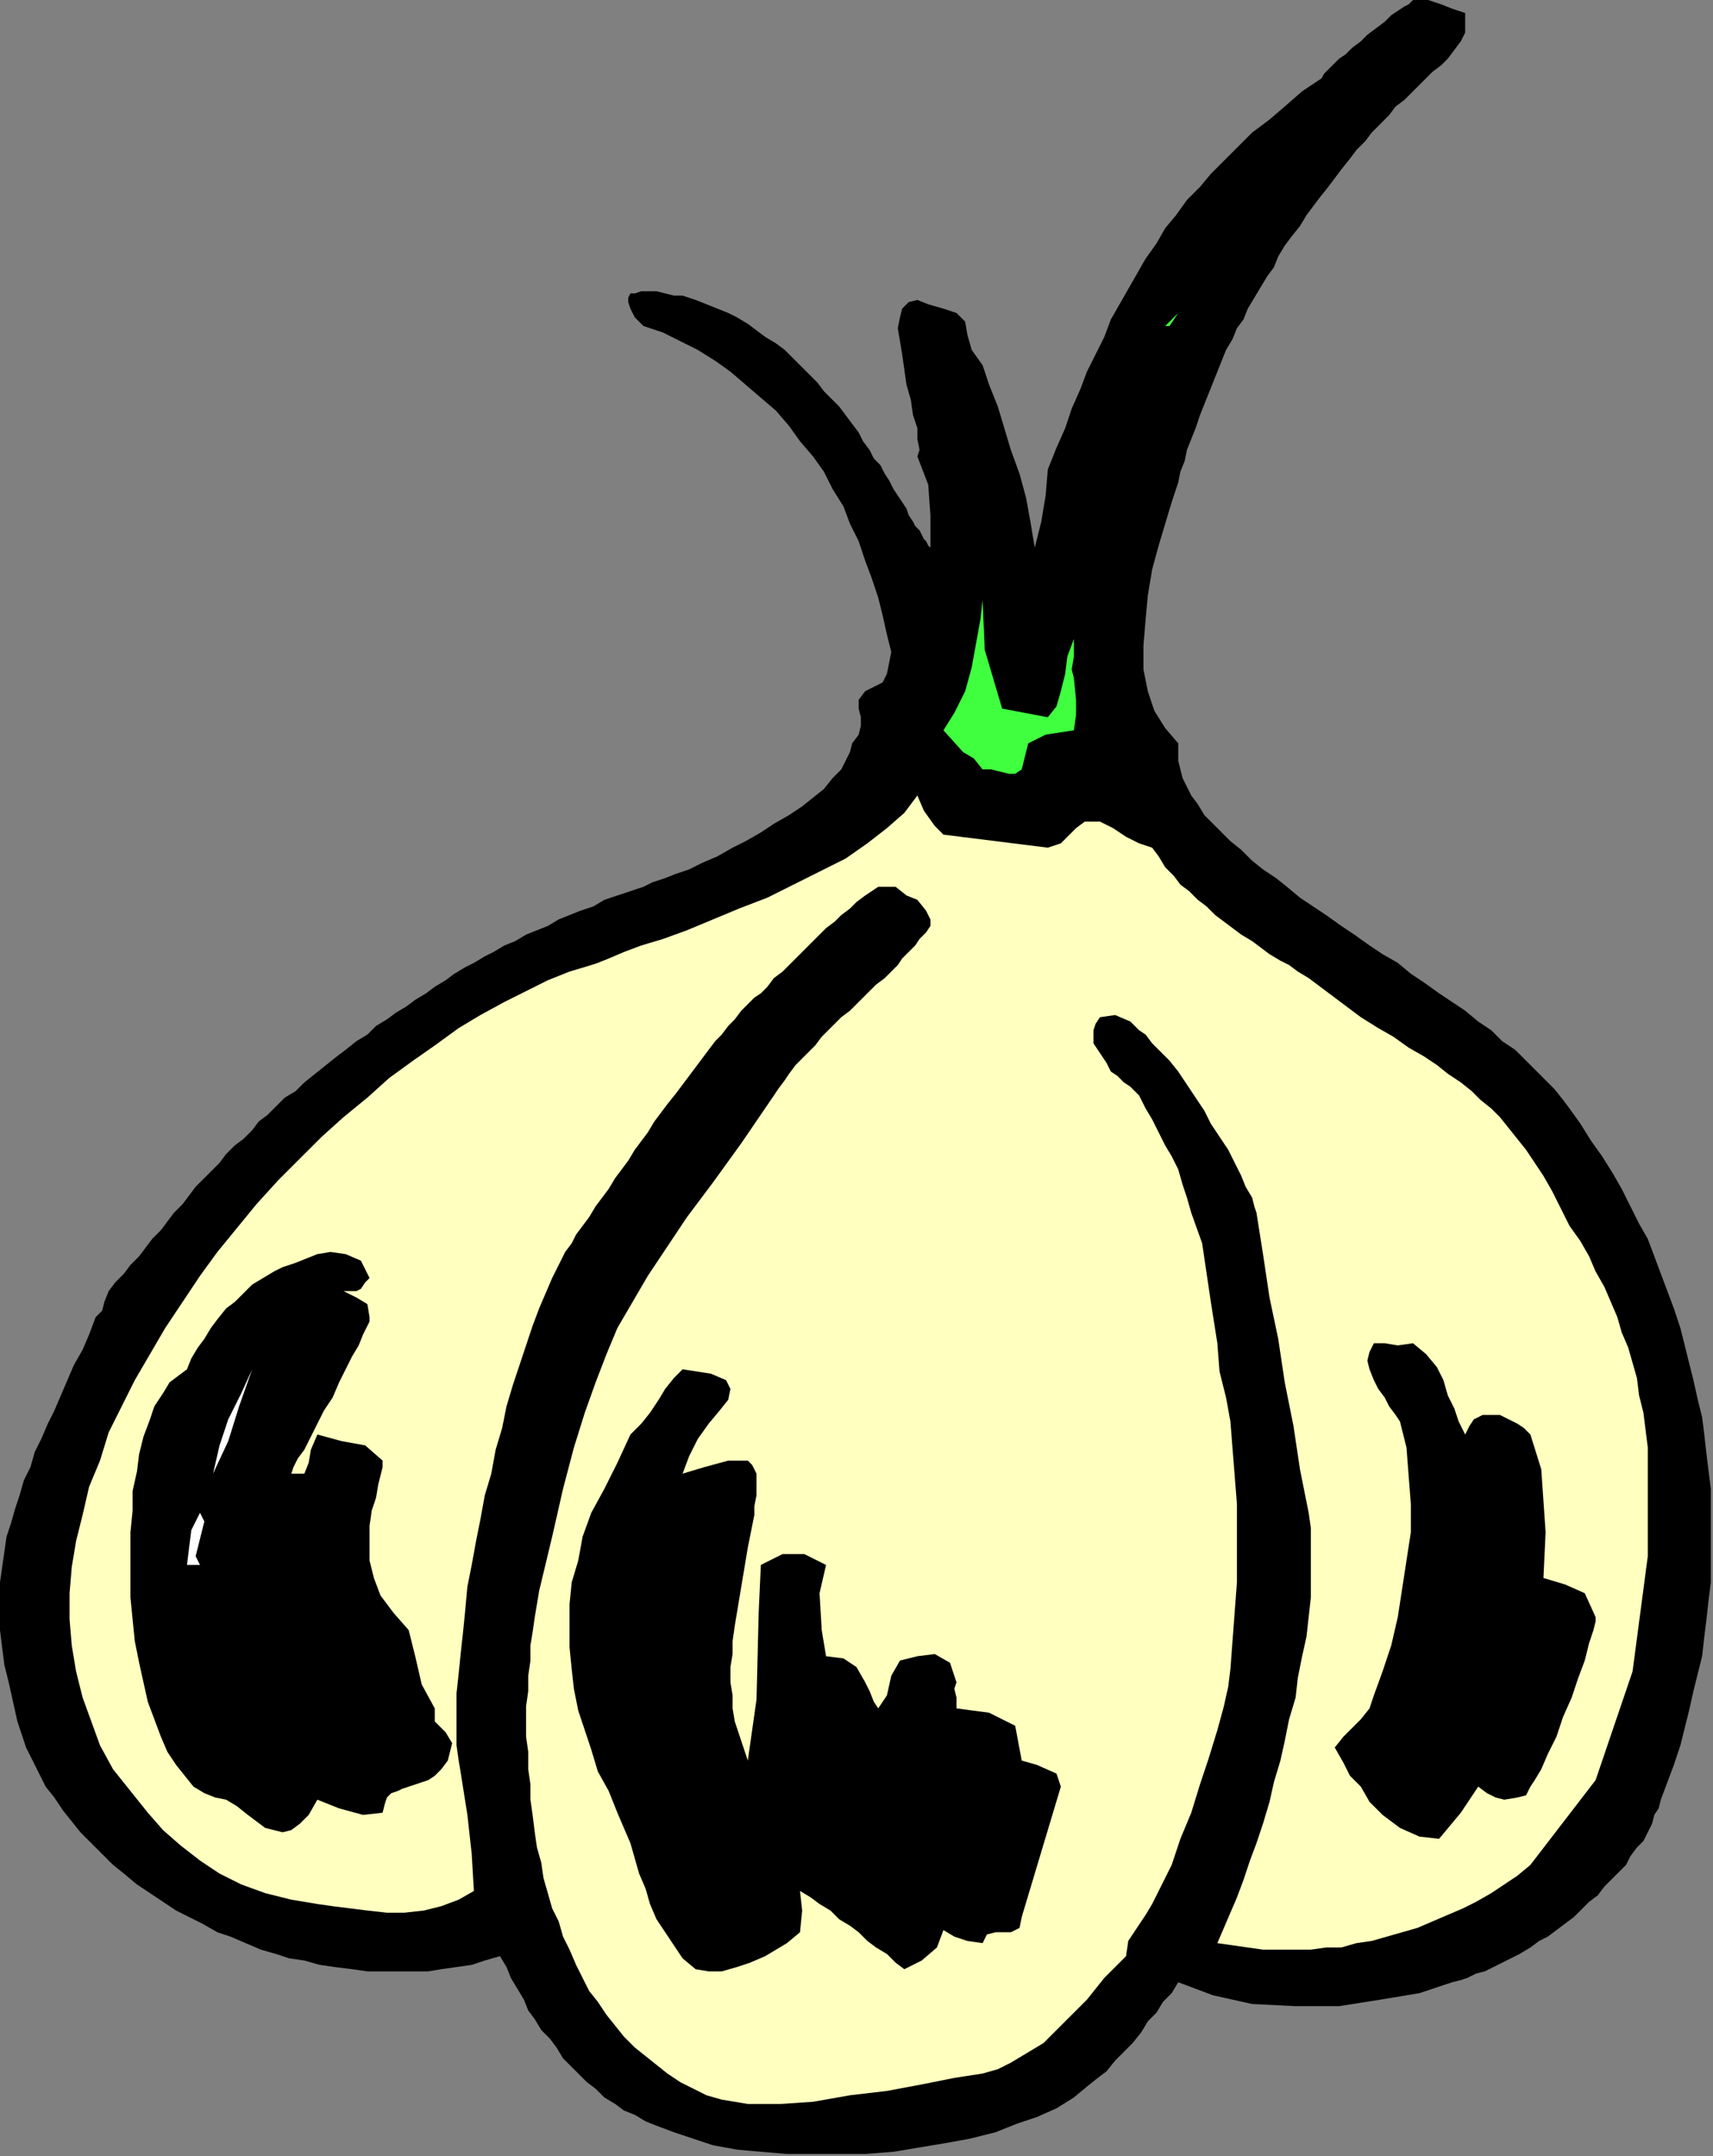 <?xml version="1.0" encoding="UTF-8" standalone="no"?>
<svg
   xmlns:dc="http://purl.org/dc/elements/1.1/"
   xmlns:cc="http://creativecommons.org/ns#"
   xmlns:rdf="http://www.w3.org/1999/02/22-rdf-syntax-ns#"
   xmlns:svg="http://www.w3.org/2000/svg"
   xmlns="http://www.w3.org/2000/svg"
   xmlns:sodipodi="http://sodipodi.sourceforge.net/DTD/sodipodi-0.dtd"
   xmlns:inkscape="http://www.inkscape.org/namespaces/inkscape"
   version="1.0"
   width="133.435mm"
   height="167.979mm"
   id="svg25"
   sodipodi:docname="OBSSG426.WMF">
  <rect width="100%" height="100%" fill="#808080" stroke="none"/>
  <sodipodi:namedview
     pagecolor="#ffffff"
     bordercolor="#666666"
     borderopacity="1"
     objecttolerance="10"
     gridtolerance="10"
     guidetolerance="10"
     inkscape:pageopacity="0"
     inkscape:pageshadow="2"
     inkscape:window-width="640"
     inkscape:window-height="480"
     id="namedview27" />
  <defs
     id="defs3">
    <pattern
       id="WMFhbasepattern"
       patternUnits="userSpaceOnUse"
       width="6"
       height="6"
       x="0"
       y="0" />
  </defs>
  <path
     style="fill:#000000;fill-rule:evenodd;fill-opacity:1;stroke:none;"
     d="  M 431.36,3.84   L 431.36,7.04   L 431.36,9.6   L 430.08,12.16   L 428.16,14.72   L 426.24,17.28   L 424.32,19.2   L 421.76,21.12   L 419.84,23.04   L 417.92,24.96   L 416,26.88   L 416,26.88   L 413.44,29.44   L 410.88,31.36   L 408.96,33.92   L 406.4,36.48   L 403.84,39.04   L 401.92,41.6   L 399.36,44.16   L 397.44,46.72   L 394.88,49.92   L 392.96,52.48   L 391.04,55.04   L 388.48,58.24   L 386.56,60.8   L 384.64,63.36   L 382.72,66.56   L 380.16,69.76   L 378.24,72.32   L 376.32,75.52   L 375.04,78.72   L 373.12,81.28   L 371.2,84.48   L 369.28,87.68   L 367.36,90.88   L 366.08,94.08   L 364.16,96.64   L 362.88,99.84   L 360.96,103.04   L 359.68,106.24   L 358.4,109.44   L 357.12,112.64   L 355.84,115.84   L 354.56,119.04   L 353.28,122.24   L 352,126.08   L 350.72,129.28   L 349.44,132.48   L 348.8,135.68   L 347.52,138.88   L 346.88,142.08   L 346.88,142.08   L 344.96,147.84   L 343.04,154.24   L 341.12,160.64   L 339.2,167.68   L 337.92,175.36   L 337.28,182.4   L 336.64,190.08   L 336.64,197.12   L 337.92,203.52   L 339.84,209.28   L 343.04,214.4   L 346.88,218.88   L 346.88,218.88   L 346.88,221.44   L 346.88,224   L 347.52,226.56   L 348.16,229.12   L 349.44,231.68   L 350.72,234.24   L 352.64,236.8   L 354.56,240   L 357.12,242.56   L 359.68,245.12   L 362.24,247.68   L 365.44,250.24   L 368.64,253.44   L 371.84,256   L 375.68,258.56   L 378.88,261.12   L 382.72,264.32   L 386.56,266.88   L 390.4,269.44   L 394.88,272.64   L 398.72,275.2   L 403.2,278.4   L 407.04,280.96   L 411.52,283.52   L 415.36,286.72   L 419.2,289.28   L 423.68,292.48   L 427.52,295.04   L 431.36,297.6   L 435.2,300.8   L 439.04,303.36   L 442.24,306.56   L 446.08,309.12   L 449.28,312.32   L 451.84,314.88   L 455.04,318.08   L 457.6,320.64   L 460.16,323.84   L 462.08,326.4   L 462.08,326.4   L 465.28,330.88   L 468.48,336   L 471.68,340.48   L 474.88,345.6   L 477.44,350.08   L 480,355.2   L 482.56,360.32   L 485.12,364.8   L 487.04,369.92   L 488.96,375.04   L 490.88,380.16   L 492.8,385.28   L 494.72,391.04   L 496,396.16   L 497.28,401.28   L 498.56,406.4   L 499.84,412.16   L 501.12,417.28   L 501.76,422.4   L 502.4,428.16   L 503.04,433.28   L 503.68,438.4   L 503.68,444.16   L 503.68,449.28   L 503.68,455.04   L 503.68,460.16   L 503.68,465.92   L 503.04,471.04   L 502.4,476.8   L 501.76,481.92   L 501.12,487.68   L 499.84,492.8   L 498.56,497.92   L 497.28,503.68   L 496,508.8   L 494.72,513.92   L 492.8,519.68   L 490.88,524.8   L 488.96,529.92   L 488.96,529.92   L 488.32,532.48   L 487.04,534.4   L 486.4,536.96   L 485.12,539.52   L 483.84,542.08   L 481.92,544   L 480,546.56   L 478.72,549.12   L 476.8,551.04   L 474.24,553.6   L 472.32,555.52   L 470.4,558.08   L 467.84,560   L 465.28,562.56   L 463.36,564.48   L 460.8,566.4   L 458.24,568.32   L 455.68,570.24   L 453.12,571.52   L 450.56,573.44   L 447.36,575.36   L 444.8,576.64   L 442.24,577.92   L 439.68,579.2   L 437.12,580.48   L 434.56,581.12   L 432,582.4   L 430.08,583.04   L 427.52,583.68   L 427.52,583.68   L 417.92,586.88   L 406.4,588.8   L 394.24,590.72   L 381.44,590.72   L 368.64,590.08   L 357.12,587.52   L 346.88,583.68   L 346.88,583.68   L 344.96,586.88   L 342.4,589.44   L 340.48,592.64   L 337.92,595.2   L 336,598.4   L 333.44,601.6   L 330.88,604.16   L 328.32,606.72   L 325.76,609.92   L 323.2,611.84   L 320,614.4   L 320,614.4   L 316.16,617.6   L 311.04,620.8   L 305.28,623.36   L 299.52,625.28   L 293.12,627.84   L 285.44,629.76   L 278.4,631.04   L 270.72,632.32   L 263.04,633.6   L 254.72,634.24   L 247.04,634.24   L 239.36,634.24   L 231.68,634.24   L 224,633.6   L 216.96,632.96   L 209.92,631.68   L 204.16,629.76   L 198.4,627.84   L 193.28,625.92   L 193.28,625.92   L 190.08,624.64   L 186.88,622.72   L 183.68,621.44   L 181.12,619.52   L 177.92,617.6   L 175.36,615.04   L 172.8,613.12   L 170.24,610.56   L 168.32,608.64   L 165.76,606.08   L 163.84,602.88   L 161.92,600.32   L 159.36,597.76   L 157.44,594.56   L 155.52,592   L 154.24,588.8   L 152.32,585.6   L 150.4,582.4   L 149.12,579.2   L 147.2,576   L 147.2,576   L 142.72,577.28   L 138.88,578.56   L 134.4,579.2   L 129.92,579.84   L 126.08,580.48   L 121.6,580.48   L 117.12,580.48   L 112.64,580.48   L 108.16,580.48   L 103.68,579.84   L 98.56,579.2   L 94.08,578.56   L 89.6,577.28   L 85.12,576.64   L 81.28,575.36   L 76.8,574.08   L 72.32,572.16   L 67.84,570.24   L 64,568.96   L 59.52,566.4   L 55.68,564.48   L 51.84,562.56   L 48,560   L 44.16,557.44   L 40.32,554.88   L 36.48,551.68   L 33.28,549.12   L 30.08,545.92   L 26.88,542.72   L 23.68,539.52   L 21.12,536.32   L 18.56,533.12   L 16,529.28   L 13.44,526.08   L 11.52,522.24   L 9.6,518.4   L 7.68,514.56   L 6.4,510.72   L 5.12,506.88   L 5.12,506.88   L 3.84,501.12   L 2.56,495.36   L 1.28,490.24   L 0.64,485.12   L 0,480   L 0,474.88   L 0,470.4   L 0,465.92   L 0.64,461.44   L 1.28,456.96   L 1.92,452.48   L 3.2,448.64   L 4.48,444.16   L 5.76,440.32   L 7.04,435.84   L 8.96,432   L 10.24,427.52   L 12.16,423.68   L 14.08,419.2   L 16,415.36   L 17.92,410.88   L 19.84,406.4   L 21.76,401.92   L 24.32,397.44   L 26.24,392.96   L 28.16,387.84   L 28.16,387.84   L 30.08,385.92   L 30.72,383.36   L 32,380.16   L 32,380.16   L 33.92,377.6   L 36.48,375.04   L 38.4,372.48   L 40.96,369.92   L 42.88,367.36   L 44.8,364.8   L 47.36,362.24   L 49.28,359.68   L 51.2,357.12   L 53.76,354.56   L 55.68,352   L 57.6,349.44   L 60.16,346.88   L 62.08,344.96   L 64.64,342.4   L 66.56,339.84   L 69.12,337.28   L 71.68,335.36   L 74.24,332.8   L 76.16,330.24   L 78.72,328.32   L 81.28,325.76   L 83.84,323.2   L 87.04,321.28   L 89.6,318.72   L 89.6,318.72   L 92.8,316.16   L 96,313.6   L 99.2,311.04   L 101.76,309.12   L 104.96,306.56   L 108.16,304.64   L 110.72,302.08   L 113.92,300.16   L 116.48,298.24   L 119.68,296.32   L 122.24,294.4   L 125.44,292.48   L 128,290.56   L 131.2,288.64   L 133.76,286.72   L 136.96,284.8   L 139.52,283.52   L 142.72,281.6   L 145.28,280.32   L 148.48,278.4   L 151.68,277.12   L 154.88,275.2   L 158.08,273.92   L 161.28,272.64   L 164.48,270.72   L 167.68,269.44   L 170.88,268.16   L 174.72,266.88   L 177.92,264.96   L 181.76,263.68   L 185.6,262.4   L 189.44,261.12   L 189.44,261.12   L 192,259.84   L 195.84,258.56   L 199.04,257.28   L 202.88,256   L 206.72,254.08   L 211.2,252.16   L 215.68,249.6   L 219.52,247.68   L 224,245.12   L 227.84,242.56   L 232.32,240   L 236.16,237.44   L 239.36,234.88   L 242.56,232.32   L 245.12,229.12   L 247.68,226.56   L 248.96,224   L 250.24,221.44   L 250.88,218.88   L 250.88,218.88   L 252.8,216.32   L 253.44,213.76   L 253.44,211.2   L 252.8,208.64   L 252.8,206.08   L 254.72,203.52   L 254.72,203.52   L 259.84,200.96   L 261.12,198.4   L 262.4,192   L 262.4,192   L 261.12,186.88   L 259.84,181.12   L 258.56,176   L 256.64,170.24   L 254.72,165.12   L 252.8,159.36   L 250.24,154.24   L 248.32,149.12   L 245.12,144   L 242.56,138.88   L 239.36,134.4   L 235.52,129.92   L 232.32,125.44   L 228.48,120.96   L 224,117.12   L 219.52,113.28   L 215.04,109.44   L 210.56,106.24   L 205.44,103.04   L 200.32,100.48   L 195.2,97.92   L 189.44,96   L 189.44,96   L 186.88,93.44   L 185.6,90.88   L 184.96,88.96   L 184.96,87.68   L 185.6,86.4   L 186.88,86.4   L 188.8,85.76   L 191.36,85.76   L 193.28,85.76   L 195.84,86.4   L 198.4,87.04   L 200.96,87.04   L 202.88,87.68   L 204.8,88.32   L 204.8,88.32   L 208,89.6   L 211.2,90.88   L 214.4,92.16   L 216.96,93.44   L 220.16,95.36   L 222.72,97.28   L 225.28,99.2   L 228.48,101.12   L 231.04,103.04   L 233.6,105.6   L 235.52,107.52   L 238.08,110.08   L 240.64,112.64   L 242.56,115.2   L 244.48,117.12   L 247.04,119.68   L 248.96,122.24   L 250.88,124.8   L 252.8,127.36   L 254.08,129.92   L 256,132.48   L 257.28,135.04   L 259.2,136.96   L 260.48,139.52   L 261.76,141.44   L 263.04,144   L 264.32,145.92   L 265.6,147.84   L 266.88,149.76   L 267.52,151.68   L 268.8,153.6   L 269.44,154.88   L 270.72,156.16   L 271.36,157.44   L 272,158.72   L 272.64,159.36   L 273.28,160.64   L 273.28,160.64   L 273.92,161.28   L 273.92,161.28   L 273.92,151.68   L 273.28,142.72   L 270.08,134.4   L 270.08,134.4   L 270.72,132.48   L 270.08,129.28   L 270.08,126.08   L 268.8,122.24   L 268.16,117.76   L 266.88,113.28   L 266.24,108.8   L 265.6,104.32   L 264.96,100.48   L 264.32,96.64   L 264.96,93.44   L 265.6,90.88   L 267.52,88.96   L 270.08,88.32   L 270.08,88.32   L 273.28,89.6   L 277.76,90.88   L 281.6,92.16   L 281.6,92.16   L 284.16,94.72   L 284.8,98.56   L 286.08,103.04   L 289.28,107.52   L 289.28,107.52   L 291.2,113.28   L 293.76,119.68   L 295.68,126.08   L 297.6,132.48   L 300.16,139.52   L 302.08,146.56   L 303.36,153.6   L 304.64,161.28   L 304.64,161.28   L 306.56,153.6   L 307.84,145.92   L 308.48,138.24   L 308.48,138.24   L 311.04,131.84   L 313.6,126.08   L 315.52,120.32   L 318.08,114.56   L 320,109.44   L 322.56,104.32   L 325.12,99.2   L 327.04,94.08   L 329.6,89.6   L 332.16,85.12   L 334.72,80.64   L 337.28,76.16   L 340.48,71.68   L 343.04,67.2   L 346.24,63.36   L 349.44,58.88   L 353.28,55.04   L 356.48,51.2   L 360.32,47.36   L 364.8,42.88   L 368.64,39.04   L 373.76,35.2   L 378.24,31.36   L 383.36,26.88   L 389.12,23.04   L 389.12,23.04   L 389.76,21.76   L 391.04,20.48   L 392.32,19.2   L 394.24,17.28   L 396.16,16   L 398.08,14.08   L 400.64,12.16   L 402.56,10.24   L 405.12,8.32   L 407.68,6.4   L 409.6,4.48   L 411.52,3.2   L 413.44,1.92   L 414.72,1.28   L 415.36,0.64   L 416,0   L 416,0   L 420.48,0   L 424.32,1.28   L 427.52,2.56   L 431.36,3.84  z "
     id="path5" />
  <path
     style="fill:#3fff3f;fill-rule:evenodd;fill-opacity:1;stroke:none;"
     d="  M 343.04,96   L 344.32,96   L 345.6,94.08   L 346.88,92.16   L 346.88,92.16   L 343.04,96  z "
     id="path7" />
  <path
     style="fill:#3fff3f;fill-rule:evenodd;fill-opacity:1;stroke:none;"
     d="  M 339.2,107.52   L 343.04,99.84   L 343.04,99.84   L 339.2,107.52  z "
     id="path9" />
  <path
     style="fill:#3fff3f;fill-rule:evenodd;fill-opacity:1;stroke:none;"
     d="  M 316.16,188.16   L 316.16,193.28   L 315.52,197.12   L 316.16,199.68   L 316.16,199.68   L 316.8,206.08   L 316.8,210.56   L 316.16,215.04   L 316.16,215.04   L 307.84,216.32   L 302.72,218.88   L 300.8,226.56   L 300.8,226.56   L 298.88,227.84   L 296.96,227.84   L 294.4,227.2   L 291.84,226.56   L 289.28,226.56   L 289.28,226.56   L 286.72,223.36   L 283.52,221.44   L 277.76,215.04   L 277.76,215.04   L 280.96,209.92   L 284.16,203.52   L 286.08,196.48   L 287.36,189.44   L 288.64,182.4   L 289.28,176.64   L 289.28,176.64   L 289.92,191.36   L 295.04,208.64   L 308.48,211.2   L 308.48,211.2   L 311.04,208   L 312.32,203.52   L 313.6,198.4   L 314.24,193.28   L 316.16,188.16  z "
     id="path11" />
  <path
     style="fill:#ffffbf;fill-rule:evenodd;fill-opacity:1;stroke:none;"
     d="  M 339.2,249.6   L 341.12,252.16   L 343.04,255.36   L 345.6,257.92   L 347.52,260.48   L 350.08,262.4   L 352.64,264.96   L 355.2,266.88   L 357.76,269.44   L 360.32,271.36   L 362.88,273.28   L 365.44,275.2   L 368.64,277.12   L 371.2,279.04   L 373.76,280.96   L 376.96,282.88   L 379.52,284.16   L 382.08,286.08   L 385.28,288   L 387.84,289.92   L 390.4,291.84   L 392.96,293.76   L 395.52,295.68   L 398.08,297.6   L 400.64,299.52   L 400.64,299.52   L 405.76,302.72   L 410.24,305.28   L 414.72,308.48   L 419.2,311.04   L 423.04,313.6   L 426.24,316.16   L 430.08,318.72   L 433.28,321.28   L 435.84,323.84   L 439.04,326.4   L 441.6,328.96   L 444.16,332.16   L 446.72,335.36   L 449.28,338.56   L 451.84,342.4   L 454.4,346.24   L 456.96,350.72   L 459.52,355.84   L 462.08,360.96   L 462.08,360.96   L 465.28,365.44   L 467.84,369.92   L 469.76,374.4   L 472.32,378.88   L 474.24,383.36   L 476.16,387.84   L 477.44,392.32   L 479.36,396.8   L 480.64,401.28   L 481.92,405.76   L 482.56,410.88   L 483.84,416   L 484.48,421.12   L 485.12,426.24   L 485.12,426.24   L 485.12,458.24   L 480.64,492.16   L 469.76,524.16   L 450.56,549.12   L 450.56,549.12   L 446.72,552.32   L 442.88,554.88   L 439.04,557.44   L 434.56,560   L 430.72,561.92   L 426.24,563.84   L 421.76,565.76   L 417.28,567.68   L 412.8,568.96   L 408.32,570.24   L 403.84,571.52   L 399.36,572.16   L 394.88,573.44   L 390.4,573.44   L 385.92,574.08   L 381.44,574.08   L 376.32,574.08   L 371.84,574.08   L 367.36,573.44   L 362.88,572.8   L 358.4,572.16   L 358.4,572.16   L 360.32,567.68   L 362.24,563.2   L 364.16,558.72   L 366.08,553.6   L 368,547.84   L 369.92,542.72   L 371.84,536.96   L 373.76,530.56   L 375.04,524.8   L 376.96,518.4   L 378.24,512.64   L 379.52,506.24   L 381.44,499.84   L 382.08,494.08   L 383.36,487.68   L 384.64,481.92   L 385.28,476.16   L 385.92,470.4   L 385.92,464.64   L 385.92,459.52   L 385.92,454.4   L 385.92,449.92   L 385.28,445.44   L 385.28,445.44   L 382.72,432.64   L 380.8,419.84   L 378.24,407.04   L 376.32,394.24   L 373.76,382.08   L 371.84,369.28   L 369.92,357.12   L 369.92,357.12   L 369.28,355.2   L 368.64,352.64   L 366.72,349.44   L 365.44,346.24   L 363.52,342.4   L 361.6,338.56   L 359.04,334.72   L 356.48,330.88   L 354.56,327.04   L 352,323.2   L 349.44,319.36   L 346.88,315.52   L 344.32,312.32   L 341.76,309.76   L 339.2,307.2   L 337.28,304.64   L 335.36,303.36   L 335.36,303.36   L 332.8,300.8   L 328.32,298.88   L 323.84,299.52   L 323.84,299.52   L 322.56,301.44   L 321.92,303.36   L 321.92,305.28   L 321.92,307.2   L 323.2,309.12   L 324.48,311.04   L 325.76,312.96   L 327.04,315.52   L 328.96,316.8   L 330.88,318.72   L 332.8,320   L 334.08,321.28   L 335.36,322.56   L 335.36,322.56   L 337.28,326.4   L 339.2,329.6   L 341.12,333.44   L 343.04,337.28   L 344.96,340.48   L 346.88,344.32   L 348.16,348.8   L 349.44,352.64   L 350.72,357.12   L 350.72,357.12   L 353.92,366.08   L 356.48,383.36   L 358.4,395.52   L 358.4,395.52   L 359.04,403.84   L 360.96,411.52   L 362.24,418.56   L 362.24,418.56   L 364.16,442.88   L 364.16,465.92   L 362.24,491.52   L 362.24,491.52   L 361.6,496.64   L 360.32,502.4   L 358.4,509.44   L 355.84,517.76   L 353.28,525.44   L 350.72,533.76   L 347.52,541.44   L 344.96,549.12   L 341.76,555.52   L 339.2,560.64   L 339.2,560.64   L 337.28,563.84   L 334.72,567.68   L 332.16,571.52   L 331.52,576   L 331.52,576   L 328.32,579.2   L 325.12,582.4   L 322.56,585.6   L 320,588.8   L 317.44,591.36   L 314.88,593.92   L 312.32,596.48   L 309.76,599.04   L 307.2,601.6   L 304,603.52   L 300.8,605.44   L 297.6,607.36   L 293.76,609.28   L 289.28,610.56   L 289.28,610.56   L 280.96,611.84   L 271.36,613.76   L 261.12,615.68   L 250.24,616.96   L 239.36,618.88   L 229.76,619.52   L 220.16,619.52   L 212.48,618.24   L 212.48,618.24   L 208,616.96   L 204.16,615.04   L 200.32,613.12   L 196.48,610.56   L 193.28,608   L 190.08,605.44   L 186.88,602.88   L 183.68,599.68   L 181.12,596.48   L 178.56,593.28   L 176,589.44   L 173.44,586.24   L 171.52,582.4   L 169.6,578.56   L 167.68,574.08   L 165.76,570.24   L 164.48,565.76   L 162.56,561.92   L 161.28,557.44   L 160,552.96   L 159.36,548.48   L 158.08,544   L 157.44,539.52   L 156.8,534.4   L 156.16,529.92   L 156.16,525.44   L 155.52,520.96   L 155.52,515.84   L 154.88,511.36   L 154.88,506.88   L 154.88,502.4   L 155.52,497.92   L 155.52,493.44   L 156.16,488.96   L 156.16,484.48   L 156.8,480.64   L 157.44,476.16   L 158.08,472.32   L 158.72,468.48   L 158.72,468.48   L 162.56,452.48   L 165.76,438.4   L 168.96,426.24   L 172.16,416   L 175.36,407.04   L 178.56,398.72   L 181.76,391.04   L 186.24,383.36   L 190.72,375.68   L 195.84,368   L 202.24,358.4   L 209.92,348.16   L 218.24,336.64   L 227.84,322.56   L 227.84,322.56   L 229.12,320.64   L 231.04,318.08   L 232.32,316.16   L 234.24,313.6   L 236.16,311.68   L 238.08,309.76   L 240,307.84   L 241.92,305.28   L 243.84,303.36   L 245.76,301.44   L 247.68,299.52   L 250.24,297.6   L 252.16,295.68   L 254.08,293.76   L 256,291.84   L 257.92,289.92   L 260.48,288   L 262.4,286.08   L 264.32,284.16   L 265.6,282.24   L 267.52,280.32   L 269.44,278.4   L 270.72,276.48   L 272.64,274.56   L 273.92,272.64   L 273.92,272.64   L 273.92,270.72   L 272.64,268.16   L 270.08,264.96   L 270.08,264.96   L 266.88,263.68   L 263.68,261.12   L 258.56,261.12   L 258.56,261.12   L 256.64,262.4   L 254.72,263.68   L 252.16,265.6   L 250.24,267.52   L 247.68,269.44   L 245.76,271.36   L 243.2,273.28   L 241.28,275.2   L 238.72,277.76   L 236.8,279.68   L 234.24,282.24   L 232.32,284.16   L 230.4,286.08   L 227.84,288   L 225.92,290.56   L 224,292.48   L 222.08,293.76   L 220.16,295.68   L 220.16,295.68   L 218.24,297.6   L 216.32,300.16   L 214.4,302.08   L 212.48,304.64   L 210.56,306.56   L 208.64,309.12   L 206.72,311.68   L 204.8,314.24   L 202.88,316.8   L 200.96,319.36   L 199.04,321.92   L 196.48,325.12   L 194.56,327.68   L 192.64,330.24   L 190.72,333.44   L 188.8,336   L 186.88,338.56   L 184.96,341.76   L 183.04,344.32   L 181.12,346.88   L 179.2,350.08   L 177.28,352.64   L 175.36,355.2   L 173.44,358.4   L 171.52,360.96   L 169.6,363.52   L 168.32,366.08   L 166.4,368.64   L 166.4,368.64   L 164.48,372.48   L 162.56,376.32   L 160.64,380.8   L 158.72,385.28   L 156.8,390.4   L 154.88,396.16   L 152.96,401.92   L 151.04,407.68   L 149.12,414.08   L 147.84,420.48   L 145.92,426.88   L 144.64,433.92   L 142.72,440.32   L 141.44,447.36   L 140.16,453.76   L 138.88,460.8   L 137.6,467.2   L 136.96,474.24   L 136.32,480.64   L 135.68,486.4   L 135.04,492.8   L 134.4,498.56   L 134.4,503.68   L 134.4,508.8   L 134.4,513.92   L 135.04,518.4   L 135.68,522.24   L 135.68,522.24   L 137.6,534.4   L 138.88,545.92   L 139.52,556.8   L 139.52,556.8   L 135.04,559.36   L 129.92,561.28   L 124.8,562.56   L 119.04,563.2   L 113.92,563.2   L 108.16,562.56   L 103.04,561.92   L 97.92,561.28   L 93.44,560.64   L 93.44,560.64   L 85.76,559.36   L 78.08,557.44   L 71.04,554.88   L 64.64,551.68   L 58.88,547.84   L 53.12,543.36   L 48,538.88   L 43.52,533.76   L 43.52,533.76   L 38.4,527.36   L 33.28,520.96   L 29.44,513.92   L 26.88,506.88   L 24.32,499.84   L 22.4,492.16   L 21.12,484.48   L 20.48,476.8   L 20.48,469.12   L 21.12,461.44   L 22.4,453.76   L 24.32,446.08   L 26.24,437.76   L 29.44,430.08   L 32,421.76   L 35.84,414.08   L 39.68,406.4   L 44.16,398.72   L 48.64,391.04   L 53.76,383.36   L 58.88,375.68   L 64,368.64   L 69.76,361.6   L 75.52,354.56   L 81.92,347.52   L 88.32,341.12   L 94.72,334.72   L 101.12,328.96   L 108.16,323.2   L 114.56,317.44   L 121.6,312.32   L 128,307.84   L 135.04,302.72   L 141.44,298.88   L 148.48,295.04   L 154.88,291.84   L 161.28,288.64   L 167.68,286.08   L 174.08,284.16   L 174.08,284.16   L 176,283.52   L 179.2,282.24   L 183.68,280.32   L 188.8,278.4   L 195.2,276.48   L 202.24,273.92   L 209.92,270.72   L 217.6,267.52   L 225.92,264.32   L 233.6,260.48   L 241.28,256.64   L 248.96,252.8   L 255.36,248.32   L 261.12,243.84   L 266.24,239.36   L 270.08,234.24   L 270.08,234.24   L 272,238.72   L 275.2,243.2   L 277.76,245.76   L 277.76,245.76   L 308.48,249.6   L 312.32,248.32   L 314.24,246.4   L 316.8,243.84   L 319.36,241.92   L 323.84,241.92   L 323.84,241.92   L 327.68,243.84   L 331.52,246.4   L 335.36,248.32   L 339.2,249.6  z "
     id="path13" />
  <path
     style="fill:#000000;fill-rule:evenodd;fill-opacity:1;stroke:none;"
     d="  M 104.96,380.16   L 101.12,380.16   L 104.96,382.08   L 108.16,384   L 108.8,387.84   L 108.8,387.84   L 108.8,389.12   L 108.16,390.4   L 106.88,392.96   L 105.6,396.16   L 103.68,399.36   L 101.76,403.2   L 99.84,407.04   L 97.92,411.52   L 95.36,415.36   L 93.44,419.2   L 91.52,423.04   L 89.6,426.88   L 87.68,429.44   L 86.4,432   L 85.76,433.92   L 85.76,433.92   L 89.6,433.92   L 90.88,430.72   L 91.52,426.88   L 93.44,422.4   L 93.44,422.4   L 100.48,424.32   L 107.52,425.6   L 112.64,430.08   L 112.64,430.08   L 112.64,432   L 112,434.56   L 111.36,437.12   L 110.72,440.96   L 109.44,444.8   L 108.8,449.28   L 108.8,454.4   L 108.8,459.52   L 110.08,464.64   L 112,469.76   L 115.84,474.88   L 120.32,480   L 120.32,480   L 122.24,487.68   L 124.16,496   L 128,503.04   L 128,503.04   L 128,506.88   L 131.2,510.08   L 133.12,513.28   L 131.84,518.4   L 131.84,518.4   L 129.92,520.96   L 128,522.88   L 126.08,524.16   L 124.16,524.8   L 122.24,525.44   L 120.32,526.08   L 118.4,526.72   L 117.12,527.36   L 115.2,528   L 113.92,529.28   L 113.28,531.2   L 112.64,533.76   L 112.64,533.76   L 106.88,534.4   L 99.84,532.48   L 93.44,529.92   L 93.44,529.92   L 90.88,534.4   L 88.32,536.96   L 85.76,538.88   L 83.2,539.52   L 80.64,538.88   L 78.08,538.24   L 75.52,536.32   L 72.96,534.4   L 69.76,531.84   L 66.56,529.92   L 66.56,529.92   L 63.36,529.28   L 60.16,528   L 56.96,526.08   L 54.4,522.88   L 51.84,519.68   L 49.28,515.84   L 47.36,511.36   L 45.44,506.24   L 43.52,501.12   L 42.24,495.36   L 40.96,489.6   L 39.68,483.2   L 39.04,476.8   L 38.4,470.4   L 38.4,464   L 38.4,457.6   L 38.4,451.2   L 39.04,444.8   L 39.04,439.04   L 40.32,433.28   L 40.96,428.16   L 42.24,423.04   L 44.16,417.92   L 45.44,414.08   L 48,410.24   L 49.92,407.04   L 52.48,405.12   L 55.04,403.2   L 55.04,403.2   L 56.32,400   L 58.24,396.8   L 60.16,394.24   L 62.08,391.04   L 64,388.48   L 66.56,385.28   L 69.12,383.36   L 71.68,380.8   L 74.24,378.24   L 77.44,376.32   L 80.64,374.4   L 83.2,373.12   L 87.04,371.84   L 90.24,370.56   L 93.44,369.28   L 97.28,368.64   L 97.28,368.64   L 101.76,369.28   L 106.24,371.2   L 108.8,376.32   L 108.8,376.32   L 107.52,377.6   L 106.24,379.52   L 104.96,380.16  z "
     id="path15" />
  <path
     style="fill:#000000;fill-rule:evenodd;fill-opacity:1;stroke:none;"
     d="  M 431.36,422.4   L 432.64,419.84   L 433.92,417.92   L 436.48,416.64   L 439.04,416.64   L 441.6,416.64   L 444.16,417.92   L 446.72,419.2   L 448.64,420.48   L 450.56,422.4   L 450.56,422.4   L 453.76,432.64   L 455.04,451.2   L 454.4,464.64   L 454.4,464.64   L 460.8,466.56   L 466.56,469.12   L 469.76,476.16   L 469.76,476.16   L 469.76,477.44   L 469.12,480   L 467.84,483.84   L 466.56,488.96   L 464.64,494.08   L 462.72,499.84   L 460.16,505.6   L 458.24,511.36   L 455.68,516.48   L 453.76,520.96   L 451.84,524.16   L 450.56,526.08   L 450.56,526.08   L 449.28,528.64   L 446.72,529.28   L 442.88,529.92   L 442.88,529.92   L 440.32,529.28   L 437.76,528   L 435.2,526.08   L 435.2,526.08   L 432.64,529.92   L 430.08,533.76   L 426.88,537.6   L 423.68,541.44   L 423.68,541.44   L 417.92,540.8   L 412.16,538.24   L 407.04,534.4   L 403.2,530.56   L 400.64,526.08   L 400.64,526.08   L 397.44,522.88   L 395.52,519.04   L 392.96,514.56   L 392.96,514.56   L 395.52,511.36   L 398.08,508.8   L 400.64,506.24   L 403.2,503.04   L 404.48,499.2   L 404.48,499.2   L 407.04,492.16   L 409.6,484.48   L 411.52,476.16   L 412.8,467.84   L 414.08,459.52   L 415.36,451.2   L 415.36,442.88   L 414.72,434.56   L 414.08,426.24   L 412.16,418.56   L 412.16,418.56   L 410.88,416.64   L 408.96,414.08   L 407.68,411.52   L 405.76,408.96   L 404.48,406.4   L 403.2,403.2   L 402.56,400.64   L 403.2,398.08   L 404.48,395.52   L 404.48,395.52   L 407.68,395.52   L 411.52,396.16   L 416,395.52   L 416,395.52   L 419.84,398.72   L 423.04,402.56   L 424.96,406.4   L 426.24,410.88   L 428.16,414.72   L 429.44,418.56   L 431.36,422.4  z "
     id="path17" />
  <path
     style="fill:#000000;fill-rule:evenodd;fill-opacity:1;stroke:none;"
     d="  M 200.96,433.92   L 207.36,432   L 214.4,430.08   L 220.16,430.08   L 220.16,430.08   L 221.44,431.36   L 222.08,432.64   L 222.72,433.92   L 222.72,435.84   L 222.72,438.4   L 222.72,440.32   L 222.08,443.52   L 222.08,446.08   L 221.44,449.28   L 220.8,452.48   L 220.16,455.68   L 219.52,459.52   L 218.88,463.36   L 218.24,467.2   L 217.6,471.04   L 216.96,474.88   L 216.32,478.72   L 215.68,483.2   L 215.68,487.04   L 215.04,490.88   L 215.04,495.36   L 215.68,499.2   L 215.68,503.04   L 216.32,506.88   L 217.6,510.72   L 218.88,514.56   L 220.16,518.4   L 220.16,518.4   L 222.72,500.48   L 223.36,474.88   L 224,460.8   L 224,460.8   L 230.4,457.6   L 236.8,457.6   L 243.2,460.8   L 243.2,460.8   L 241.28,469.12   L 241.92,480   L 243.2,487.68   L 243.2,487.68   L 248.32,488.32   L 252.16,490.88   L 254.72,495.36   L 254.72,495.36   L 256,497.92   L 257.28,501.12   L 258.56,503.04   L 258.56,503.04   L 261.12,499.2   L 262.4,493.44   L 264.96,488.96   L 270.08,487.68   L 270.08,487.68   L 275.2,487.04   L 279.68,489.6   L 281.6,495.36   L 281.6,495.36   L 280.96,497.28   L 281.6,499.84   L 281.6,503.04   L 281.6,503.04   L 291.2,504.32   L 298.88,508.16   L 300.8,518.4   L 300.8,518.4   L 305.28,519.68   L 311.04,522.24   L 312.32,526.08   L 312.32,526.08   L 300.8,564.48   L 300.16,567.68   L 297.6,568.96   L 295.68,568.96   L 293.12,568.96   L 290.56,569.6   L 289.28,572.16   L 289.28,572.16   L 284.8,571.52   L 280.96,570.24   L 277.76,568.32   L 277.76,568.32   L 275.84,573.44   L 271.36,577.28   L 266.24,579.84   L 266.24,579.84   L 263.68,577.92   L 261.12,575.36   L 257.92,573.44   L 255.36,571.52   L 252.8,568.96   L 250.24,567.04   L 247.04,565.12   L 244.48,562.56   L 241.28,560.64   L 238.72,558.72   L 235.52,556.8   L 235.52,556.8   L 236.16,562.56   L 235.52,568.96   L 231.68,572.16   L 231.68,572.16   L 228.48,574.08   L 225.28,576   L 220.8,577.92   L 216.96,579.2   L 212.48,580.48   L 208.64,580.48   L 204.8,579.84   L 204.8,579.84   L 200.96,576.64   L 198.4,572.8   L 195.84,568.96   L 193.28,565.12   L 191.36,560.64   L 190.08,556.16   L 188.16,551.68   L 186.88,547.2   L 185.6,542.72   L 183.68,538.24   L 181.76,533.76   L 181.76,533.76   L 179.2,527.36   L 176,521.6   L 174.08,515.2   L 172.16,509.44   L 170.24,503.68   L 168.96,497.28   L 168.32,491.52   L 167.68,485.12   L 167.68,478.72   L 167.68,472.32   L 168.32,465.92   L 170.24,459.52   L 171.52,452.48   L 174.08,445.44   L 174.08,445.44   L 177.92,438.4   L 181.76,430.72   L 185.6,422.4   L 185.6,422.4   L 188.8,419.2   L 191.36,416   L 193.92,412.16   L 195.84,408.96   L 198.4,405.76   L 200.96,403.2   L 200.96,403.2   L 209.28,404.48   L 213.76,406.4   L 215.04,408.96   L 214.4,412.16   L 211.84,415.36   L 208.64,419.2   L 205.44,423.68   L 202.88,428.8   L 200.96,433.92  z "
     id="path19" />
  <path
     style="fill:#ffffff;fill-rule:evenodd;fill-opacity:1;stroke:none;"
     d="  M 62.72,433.92   L 62.72,433.92   L 64.64,425.6   L 67.2,417.92   L 71.04,410.24   L 74.24,403.2   L 74.24,403.2   L 70.4,414.08   L 67.2,424.32   L 62.72,433.92  z "
     id="path21" />
  <path
     style="fill:#ffffff;fill-rule:evenodd;fill-opacity:1;stroke:none;"
     d="  M 58.88,460.8   L 55.04,460.8   L 55.68,455.68   L 56.32,450.56   L 58.88,445.44   L 58.88,445.44   L 60.16,448   L 59.52,450.56   L 58.88,453.12   L 58.24,455.68   L 57.6,458.24   L 58.88,460.8  z "
     id="path23" />
</svg>
